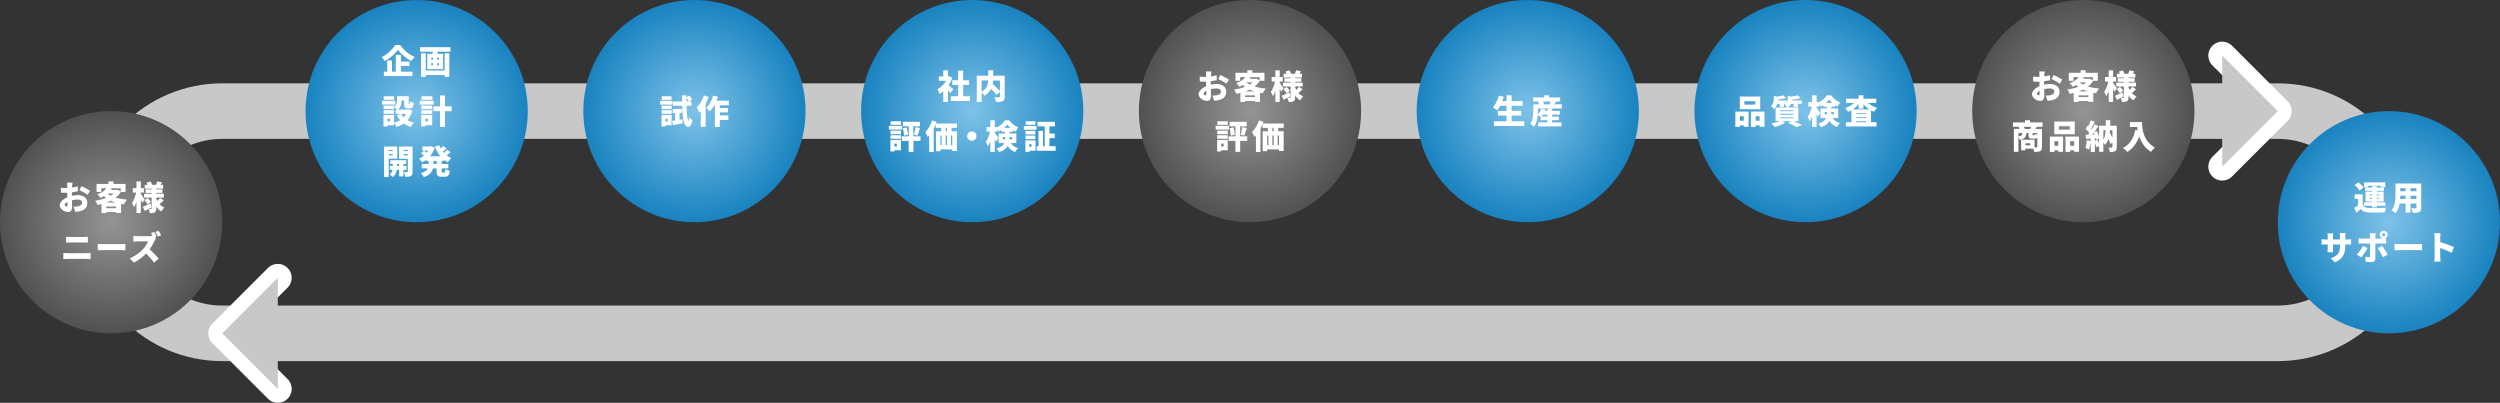 <?xml version="1.0" encoding="UTF-8"?><svg id="Layer_2" xmlns="http://www.w3.org/2000/svg" xmlns:xlink="http://www.w3.org/1999/xlink" viewBox="0 0 900 145"><rect x="0" y="0" width="900" height="145" fill="#333333" stroke="none"/><defs><style>.cls-1{fill:#fff;}.cls-2{fill:url(#_名称未設定グラデーション_179-4);}.cls-3{fill:url(#_名称未設定グラデーション_179-3);}.cls-4{stroke:#fff;stroke-linecap:round;stroke-linejoin:round;stroke-width:10px;}.cls-4,.cls-5{fill:none;}.cls-5{stroke:#c8c8c8;stroke-width:20px;}.cls-6{fill:url(#_名称未設定グラデーション_55-2);}.cls-7{fill:url(#_名称未設定グラデーション_179-2);}.cls-8{fill:#c8c8c8;}.cls-9{fill:url(#_名称未設定グラデーション_55-3);}.cls-10{fill:url(#_名称未設定グラデーション_55);}.cls-11{fill:url(#_名称未設定グラデーション_179);}.cls-12{fill:url(#_名称未設定グラデーション_179-6);}.cls-13{fill:url(#_名称未設定グラデーション_179-5);}</style><radialGradient id="_名称未設定グラデーション_179" cx="150" cy="40" fx="150" fy="40" r="40" gradientUnits="userSpaceOnUse"><stop offset="0" stop-color="#7ec2e8"/><stop offset="1" stop-color="#1983c0"/></radialGradient><radialGradient id="_名称未設定グラデーション_55" cx="40" cy="80" fx="40" fy="80" r="40" gradientUnits="userSpaceOnUse"><stop offset="0" stop-color="#949494"/><stop offset="1" stop-color="#515151"/></radialGradient><radialGradient id="_名称未設定グラデーション_179-2" cx="250" fx="250" xlink:href="#_名称未設定グラデーション_179"/><radialGradient id="_名称未設定グラデーション_179-3" cx="350" fx="350" xlink:href="#_名称未設定グラデーション_179"/><radialGradient id="_名称未設定グラデーション_55-2" cx="450" cy="40" fx="450" fy="40" xlink:href="#_名称未設定グラデーション_55"/><radialGradient id="_名称未設定グラデーション_179-4" cx="550" fx="550" xlink:href="#_名称未設定グラデーション_179"/><radialGradient id="_名称未設定グラデーション_179-5" cx="650" fx="650" xlink:href="#_名称未設定グラデーション_179"/><radialGradient id="_名称未設定グラデーション_55-3" cx="750" cy="40" fx="750" fy="40" xlink:href="#_名称未設定グラデーション_55"/><radialGradient id="_名称未設定グラデーション_179-6" cx="860" cy="80" fx="860" fy="80" xlink:href="#_名称未設定グラデーション_179"/></defs><g id="_05"><path class="cls-5" d="m80,120h740c22.09,0,40-17.91,40-40,0-22.09-17.91-40-40-40H80c-22.09,0-40,17.91-40,40s17.91,40,40,40"/><circle class="cls-11" cx="150" cy="40" r="40"/><path class="cls-1" d="m144.1,16.23c1.32,1.93,3.2,3.45,5.16,4.22-.44.46-.84,1.03-1.18,1.57-1.86-1.01-3.83-2.66-4.82-4.07-1,1.42-2.78,2.97-4.74,4.05-.23-.41-.73-1.05-1.12-1.42,2.09-1.02,3.99-2.89,4.87-4.37h1.82Zm.22,9.58h4.14v1.57h-10.27v-1.57h1.19v-4.04h1.72v4.04h1.37v-6.06h1.86v2.43h3.07v1.55h-3.07v2.08Z"/><path class="cls-1" d="m162.14,16.99v1.62h-4.63v.75h2.01v5.52h-5.7v-5.52h1.92v-.75h-4.52v-1.62h10.91Zm-2.08,2.18h1.69v8.53h-1.69v-.68h-6.78v.68h-1.69v-8.53h1.69v6.2h6.78v-6.2Zm-4.82,2.29h.65v-.7h-.65v.7Zm0,2.02h.65v-.71h-.65v.71Zm2.79-2.71h-.66v.7h.66v-.7Zm0,2h-.66v.71h.66v-.71Z"/><path class="cls-1" d="m142.33,37.65h-4.81v-1.36h4.81v1.36Zm6.1,2.16c-.36,1.44-.95,2.58-1.74,3.48.68.38,1.46.7,2.31.9-.38.35-.89,1.06-1.13,1.5-.96-.29-1.79-.7-2.52-1.22-.77.52-1.64.92-2.63,1.22-.17-.42-.55-1.08-.86-1.46v.86h-2.35v.43h-1.46v-4.16h3.81v2.78c.8-.2,1.54-.49,2.16-.88-.46-.52-.86-1.12-1.2-1.76l1.5-.48h-1.85v-1.56h.49c-.28-.29-.76-.7-1.08-.9v.74h-3.79v-1.3h3.79v.42c.96-.7,1.06-1.59,1.06-2.37v-1.43h4.2v2.55c0,.36.01.4.11.4h.13c.12,0,.17-.16.19-1.14.3.25.97.5,1.4.61-.14,1.55-.54,1.99-1.42,1.99h-.64c-1.09,0-1.42-.44-1.42-1.83v-1.06h-.92c-.01,1.12-.24,2.45-1.3,3.31h3.69l.3-.06,1.14.41Zm-6.54,1.15h-3.79v-1.3h3.79v1.3Zm-.02-5.01h-3.73v-1.29h3.73v1.29Zm-1.49,6.76h-.86v1.02h.86v-1.02Zm3.99-1.69c.24.44.55.85.94,1.22.35-.36.64-.77.86-1.22h-1.8Z"/><path class="cls-1" d="m156.11,37.65h-5.03v-1.36h5.03v1.36Zm-.52,7.44h-2.46v.43h-1.5v-4.16h3.96v3.73Zm-3.91-7.08h3.95v1.3h-3.95v-1.3Zm0,1.66h3.95v1.3h-3.95v-1.3Zm3.97-3.72h-3.9v-1.29h3.9v1.29Zm-2.52,6.76v1.02h.94v-1.02h-.94Zm9.44-2.69h-2.4v5.67h-1.77v-5.67h-2.36v-1.73h2.36v-3.93h1.77v3.93h2.4v1.73Z"/><path class="cls-1" d="m139.93,57.13v6.57h-1.7v-10.96h4.8v4.39h-3.09Zm0-3.18v.41h1.46v-.41h-1.46Zm1.46,1.96v-.44h-1.46v.44h1.46Zm3.83,5.21v2.38h-1.52v-2.38h-.84c-.13.83-.55,1.96-1.5,2.61-.24-.3-.76-.75-1.1-.98.65-.4.97-1.07,1.1-1.63h-1.03v-1.4h1.1v-.68h-.95v-1.36h5.73v1.36h-1v.68h1.16v1.4h-1.16Zm-1.52-1.4v-.68h-.79v.68h.79Zm4.83,2.04c0,.83-.13,1.29-.61,1.58-.49.29-1.13.34-2.05.32-.05-.47-.28-1.27-.5-1.72.46.02,1.03.02,1.21.02s.24-.07.24-.24v-4.56h-3.17v-4.42h4.88v9.01Zm-3.23-7.8v.41h1.51v-.41h-1.51Zm1.51,1.99v-.48h-1.51v.48h1.51Z"/><path class="cls-1" d="m159,57.91v1.12h2.4v1.59h-2.4v.94c0,.48.04.54.32.54h.66c.28,0,.34-.23.38-1.27.37.28,1.08.56,1.56.67-.17,1.62-.61,2.13-1.76,2.13h-1.18c-1.46,0-1.81-.52-1.81-2.06v-.95h-1.3c-.29,1.25-1.12,2.42-3.27,3.13-.22-.4-.74-1.08-1.1-1.39,1.45-.43,2.16-1.06,2.49-1.74h-2.16v-1.59h2.46v-1.12h-.88v-.36c-.47.35-.96.65-1.49.9-.23-.4-.71-1-1.06-1.31.62-.26,1.21-.62,1.75-1.07-.29-.28-.71-.62-1.03-.89l1.09-.9c.29.2.67.48.97.73.2-.25.38-.52.55-.79h-2.13v-1.49h2.99l.3-.06,1.16.53c-.38,1.19-.96,2.21-1.7,3.06h3.73c-.83-.98-1.46-2.17-1.96-3.51l1.57-.44c.14.4.31.78.52,1.14.31-.3.62-.64.84-.91l1.31.91c-.47.41-.96.82-1.4,1.14.12.16.25.31.4.46.41-.36.84-.79,1.14-1.14l1.27.89c-.46.41-.96.82-1.43,1.15.5.37,1.06.7,1.66.94-.41.35-.95,1.04-1.21,1.51-.48-.23-.94-.5-1.34-.82v.34h-.91Zm-1.82,0h-1.15v1.12h1.15v-1.12Z"/><circle class="cls-10" cx="40" cy="80" r="40"/><path class="cls-1" d="m25.97,66.89l-.04.61c.74-.1,1.48-.24,2.07-.41l.04,1.8c-.66.14-1.43.26-2.16.35-.01.25-.01.5-.01.77v.47c.76-.17,1.51-.25,2.11-.25,1.9,0,3.47.97,3.47,2.75,0,1.4-.65,2.55-2.7,3.07-.56.12-1.1.17-1.63.22l-.66-1.88c.58,0,1.1-.01,1.5-.08.92-.16,1.6-.6,1.6-1.33s-.6-1.14-1.6-1.14c-.66,0-1.38.1-2.05.26.02.9.05,1.74.05,2.11,0,1.69-.6,2.11-1.46,2.11-1.29,0-3-1.05-3-2.43,0-1.08,1.2-2.21,2.71-2.87-.01-.31-.01-.62-.01-.94v-.68c-.19.01-.36.01-.52.01-.86,0-1.34-.01-1.75-.06l-.04-1.75c.73.08,1.3.08,1.73.08.18,0,.37,0,.58-.01v-.76c0-.25-.05-.95-.08-1.18h1.99c-.05.23-.11.85-.13,1.16Zm-2.05,7.42c.18,0,.35-.05.35-.47,0-.23-.01-.64-.02-1.13-.6.34-.96.73-.96,1.07,0,.29.41.53.64.53Zm8.49-5.65l-.86,1.48c-.56-.44-2.25-1.38-2.99-1.71l.78-1.42c.96.44,2.4,1.21,3.07,1.66Z"/><path class="cls-1" d="m43.5,69.11c-.47.79-1.09,1.47-1.84,2.05,1.19.36,2.57.6,4.04.72-.38.41-.88,1.2-1.12,1.69-.34-.05-.67-.1-1-.16v3.26h-1.8v-.32h-3.54v.36h-1.7v-3.24c-.48.12-.97.22-1.46.31-.16-.46-.52-1.16-.82-1.55,1.39-.19,2.75-.52,3.92-.97-.26-.2-.52-.41-.77-.64-.37.22-.78.43-1.22.62-.23-.41-.77-1.03-1.14-1.31,1.6-.55,2.64-1.32,3.26-2.15h-1.85v1.31h-1.7v-2.88h4.28v-.91h1.8v.91h4.37v2.88h-1.73Zm-1.7,5.83v-.61h-3.54v.61h3.54Zm-.29-2.03c-.58-.18-1.12-.4-1.62-.64-.48.24-.97.44-1.5.64h3.12Zm-2.77-3.2c.34.28.72.52,1.14.74.4-.24.74-.5,1.04-.78h-2.14l-.05.04Zm.55-1.91l1.01.2c-.1.13-.19.26-.29.38h2.09l.29-.07,1.06.62v-1.14h-4.15Z"/><path class="cls-1" d="m51.19,73.03c-.12-.31-.3-.72-.49-1.15v4.82h-1.57v-3.92c-.26.72-.55,1.36-.89,1.85-.14-.47-.5-1.14-.74-1.55.66-.91,1.22-2.42,1.51-3.74h-1.21v-1.61h1.33v-2.42h1.57v2.42h1.1v1.61h-1.1v.4c.32.44,1.18,1.76,1.37,2.06l-.88,1.24Zm7.74-.86c-.49.48-1.04.97-1.49,1.33.47.52,1.04.94,1.73,1.21-.35.32-.85.97-1.09,1.42-.74-.42-1.34-1.03-1.82-1.76v.68c0,.73-.12,1.14-.55,1.39-.44.25-1.02.29-1.79.29-.05-.44-.24-1.1-.43-1.51-.47.26-.92.52-1.34.73l-.74-1.46c.7-.29,1.71-.79,2.71-1.28l.44,1.4c-.34.19-.7.4-1.06.6.34.02.76.02.89.02.14,0,.19-.06.19-.19v-3.9h-2.71v-1.4h2.71v-.29h-2.18v-1.28h2.18v-.26h-2.48v-1.36h1.06c-.11-.26-.24-.54-.37-.77l1.37-.46c.25.37.52.86.64,1.22h1.36c.18-.4.36-.9.46-1.26l1.74.4c-.2.31-.38.6-.55.86h.91v1.36h-2.43v.26h2.19v1.28h-2.19v.29h2.69v1.4h-2.69v.42c.11.28.23.55.37.8.36-.35.74-.78,1-1.12l1.31.92Zm-5.82,1.39c-.2-.41-.7-1.04-1.1-1.5l1.18-.78c.42.42.94,1.01,1.18,1.42l-1.25.86Z"/><path class="cls-1" d="m24.45,91.14h6.72c.43,0,1.01-.04,1.45-.08v2.22c-.47-.05-1.08-.08-1.45-.08h-6.72c-.49,0-1.16.04-1.64.08v-2.22c.5.04,1.15.08,1.64.08Zm.89-5.83h4.87c.5,0,1.07-.04,1.42-.08v2.11c-.36-.01-.98-.05-1.42-.05h-4.86c-.48,0-1.12.02-1.55.05v-2.11c.47.06,1.12.08,1.54.08Z"/><path class="cls-1" d="m37.27,87.89h6.37c.54,0,1.13-.06,1.48-.08v2.29c-.31-.01-.98-.07-1.48-.07h-6.37c-.68,0-1.58.04-2.08.07v-2.29c.48.04,1.49.08,2.08.08Z"/><path class="cls-1" d="m56.41,85.11l-.67.29.43.31c-.11.16-.36.58-.49.88-.4.89-1.03,2.09-1.81,3.17,1.16,1.01,2.6,2.53,3.26,3.35l-1.67,1.45c-.77-1.09-1.79-2.24-2.87-3.29-1.26,1.31-2.83,2.52-4.4,3.27l-1.51-1.57c1.94-.71,3.84-2.18,4.91-3.37.78-.89,1.43-1.94,1.68-2.71h-3.73c-.54,0-1.2.07-1.54.1v-2.06c.42.06,1.19.1,1.54.1h4.01c.54,0,1.06-.07,1.34-.16-.17-.32-.36-.66-.54-.94l1.13-.46c.31.47.76,1.26.94,1.64Zm1.61-.43l-1.13.48c-.24-.49-.64-1.2-.95-1.66l1.13-.46c.31.46.74,1.22.95,1.63Z"/><circle class="cls-7" cx="250" cy="40" r="40"/><path class="cls-1" d="m242.08,37.65h-4.44v-1.36h4.44v1.36Zm-.29,7.44h-2.22v.43h-1.42v-4.16h3.63v3.73Zm-3.6-7.08h3.62v1.3h-3.62v-1.3Zm0,1.66h3.62v1.3h-3.62v-1.3Zm3.55-3.72h-3.51v-1.29h3.51v1.29Zm-2.17,6.76v1.02h.78v-1.02h-.78Zm6.13.22l.11,1.43c-1.2.25-2.48.5-3.53.71l-.34-1.58c.32-.04.7-.1,1.09-.14v-2.66h-.86v-1.48h3.25v1.48h-.78v2.42l1.06-.17Zm1.48-4.85c.07,3.14.32,5.42.65,5.45.13,0,.2-.5.24-1.38.25.38.95.89,1.2,1.06-.35,2.11-1.06,2.51-1.52,2.5-1.52-.04-2.02-2.78-2.18-7.62h-3.31v-1.57h3.27c-.01-.7-.02-1.44-.02-2.21h1.66v.68s1.07-.54,1.07-.54c.35.43.76,1.02.92,1.44l-1.16.62h.91v1.57h-1.72Zm.71-1.57c-.14-.36-.44-.88-.74-1.31v1.31h.74Z"/><path class="cls-1" d="m255.13,34.89c-.3.8-.67,1.63-1.1,2.43v8.36h-1.76v-5.66c-.17.2-.34.38-.5.56-.16-.43-.64-1.44-.94-1.88,1.04-1.04,2.04-2.7,2.61-4.35l1.69.54Zm4.01,3v1h2.93v1.58h-2.93v1.08h3.08v1.62h-3.08v2.53h-1.8v-7.81h-.23c-.48.86-1,1.63-1.52,2.23-.28-.32-.95-.95-1.32-1.22,1.04-1.06,1.98-2.78,2.51-4.5l1.68.44c-.16.47-.34.94-.54,1.39h4.47v1.66h-3.25Z"/><circle class="cls-3" cx="350" cy="40" r="40"/><path class="cls-1" d="m342.12,33.52c-.22-.3-.52-.68-.83-1.07v4.26h-1.73v-3.87c-.42.37-.85.7-1.28.96-.14-.47-.55-1.34-.8-1.68,1.24-.64,2.4-1.76,3.14-3.03h-2.67v-1.57h1.62v-2.19h1.73v2.19h.26l.3-.06.97.64c-.34.9-.79,1.76-1.33,2.54.58.47,1.44,1.24,1.68,1.48l-1.06,1.42Zm7.05,1.13v1.71h-6.86v-1.71h2.63v-4.07h-2.12v-1.68h2.12v-3.47h1.8v3.47h2.13v1.68h-2.13v4.07h2.43Z"/><path class="cls-1" d="m361.68,34.8c0,.88-.18,1.34-.73,1.62-.55.28-1.32.3-2.39.3-.06-.48-.32-1.27-.56-1.71.62.04,1.43.04,1.66.04.22-.01.3-.07.3-.28v-1.61l-1.27.98c-.4-.6-1.14-1.43-1.89-2.2-.47.94-1.22,1.81-2.38,2.51-.2-.31-.65-.79-1.03-1.14v3.41h-1.75v-9.45h4.11v-1.97h1.8v1.97h4.14v7.53Zm-8.3-1.79c1.91-1.04,2.29-2.66,2.35-4.04h-2.35v4.04Zm4.15-4.04c-.02.41-.07.82-.14,1.24.85.79,1.93,1.81,2.57,2.58v-3.81h-2.42Z"/><path class="cls-1" d="m324.81,46.65h-4.81v-1.36h4.81v1.36Zm-.46,7.44h-2.35v.43h-1.46v-4.16h3.81v3.73Zm-3.77-7.08h3.79v1.3h-3.79v-1.3Zm0,1.66h3.79v1.3h-3.79v-1.3Zm3.77-3.72h-3.73v-1.29h3.73v1.29Zm-2.35,6.76v1.02h.86v-1.02h-.86Zm9.38-1h-2.55v3.97h-1.71v-3.97h-2.48v-1.64h2.48v-3.6h-2.1v-1.62h6.16v1.62h-2.35v3.6h2.55v1.64Zm-4.97-4.84c.24.85.43,1.94.48,2.67l-1.46.32c-.01-.73-.19-1.86-.4-2.71l1.38-.29Zm2.58,2.65c.24-.76.48-1.91.58-2.76l1.64.32c-.3,1.01-.61,2.06-.89,2.76l-1.33-.32Z"/><path class="cls-1" d="m342.55,46.02v1.24h1.94v7.09h-1.68v-.56h-4.26v.64h-1.6v-7.16h1.86v-1.24h-1.96v-1.32c-.22.5-.46,1-.71,1.49v8.52h-1.63v-5.99c-.17.2-.34.4-.5.58-.14-.41-.6-1.34-.88-1.76,1-1.01,1.94-2.6,2.5-4.2l1.57.5c-.07.2-.16.42-.24.62h7.57v1.56h-1.99Zm-3.99,6.27h.43v-3.53h-.43v3.53Zm1.88-3.53v3.53h.47v-3.53h-.47Zm.47-2.75h-.46v1.24h.46v-1.24Zm1.91,2.75h-.46v3.53h.46v-3.53Z"/><path class="cls-1" d="m351.52,49c0,.92-.76,1.68-1.68,1.68s-1.68-.75-1.68-1.68.76-1.68,1.68-1.68,1.68.75,1.68,1.68Z"/><path class="cls-1" d="m363.91,51.49c.7,1.13,1.55,1.52,2.59,1.82-.4.36-.82.94-1,1.44-1.09-.42-1.99-.98-2.73-2.18-.54.89-1.48,1.69-3.12,2.21-.16-.35-.65-1.02-.92-1.29,1.7-.52,2.48-1.22,2.83-1.99h-2.06v-3.47h2.34v-.58h-1.32v-.65c-.32.22-.65.42-.98.58-.1-.26-.26-.6-.44-.9v.86h-.98v.38c.31.42,1.13,1.69,1.3,1.98l-.88,1.34c-.1-.3-.25-.68-.42-1.08v4.74h-1.61v-3.81c-.25.68-.54,1.3-.86,1.76-.16-.47-.52-1.15-.77-1.57.67-.92,1.25-2.42,1.55-3.74h-1.27v-1.61h1.36v-2.42h1.61v2.42h.98c1.12-.55,2.13-1.55,2.67-2.41h1.57c.83,1.13,2,2.1,3.25,2.53-.32.42-.66,1.04-.89,1.54-.3-.14-.61-.32-.91-.53v.59h-1.39v.58h2.48v3.47h-1.97Zm-2.07-1.32v-.84h-.84v.84h.84Zm1.88-4.14c-.44-.4-.84-.83-1.12-1.22-.28.41-.66.83-1.1,1.22h2.22Zm-.32,3.3v.84h.92v-.84h-.92Z"/><path class="cls-1" d="m368.6,45.34h4.55v1.36h-4.55v-1.36Zm4.21,8.92h-2.22v.43h-1.45v-4.16h3.67v3.73Zm-.11-5.87h-3.51v-1.29h3.51v1.29Zm-3.51.41h3.51v1.29h-3.51v-1.29Zm3.54-3.86h-3.47v-1.29h3.47v1.29Zm-2.14,6.94v1.02h.74v-1.02h-.74Zm9.43.76v1.64h-6.81v-1.64h.65v-5.52h1.62v5.52h.61v-7.15h-2.58v-1.64h6.27v1.64h-1.98v2.59h1.91v1.64h-1.91v2.92h2.22Z"/><circle class="cls-6" cx="450" cy="40" r="40"/><path class="cls-1" d="m435.97,26.89l-.04.61c.74-.1,1.48-.24,2.07-.41l.04,1.8c-.66.14-1.43.26-2.16.35-.01.25-.01.5-.01.77v.47c.76-.17,1.51-.25,2.11-.25,1.9,0,3.47.97,3.47,2.75,0,1.4-.65,2.55-2.7,3.07-.56.12-1.1.17-1.63.22l-.66-1.88c.58,0,1.1-.01,1.5-.08.92-.16,1.6-.6,1.6-1.33s-.6-1.14-1.6-1.14c-.66,0-1.38.1-2.05.26.02.9.05,1.74.05,2.11,0,1.69-.6,2.11-1.46,2.11-1.29,0-3-1.05-3-2.43,0-1.08,1.2-2.21,2.71-2.87-.01-.31-.01-.62-.01-.94v-.68c-.19.01-.36.01-.52.01-.86,0-1.34-.01-1.75-.06l-.04-1.75c.73.08,1.3.08,1.73.08.18,0,.37,0,.58-.01v-.76c0-.25-.05-.95-.08-1.18h1.99c-.05.23-.11.85-.13,1.16Zm-2.05,7.42c.18,0,.35-.05.35-.47,0-.23-.01-.64-.02-1.13-.6.34-.96.73-.96,1.07,0,.29.41.53.64.53Zm8.49-5.65l-.86,1.48c-.56-.44-2.25-1.38-2.99-1.71l.78-1.42c.96.44,2.4,1.21,3.07,1.66Z"/><path class="cls-1" d="m453.5,29.11c-.47.79-1.09,1.47-1.84,2.05,1.19.36,2.57.6,4.04.72-.38.41-.88,1.2-1.12,1.69-.34-.05-.67-.1-1-.16v3.26h-1.8v-.32h-3.54v.36h-1.7v-3.24c-.48.12-.97.22-1.46.31-.16-.46-.52-1.16-.82-1.55,1.39-.19,2.75-.52,3.92-.97-.26-.2-.52-.41-.77-.64-.37.22-.78.43-1.22.62-.23-.41-.77-1.03-1.14-1.31,1.6-.55,2.64-1.32,3.26-2.15h-1.85v1.31h-1.7v-2.88h4.28v-.91h1.8v.91h4.37v2.88h-1.73Zm-1.7,5.83v-.61h-3.54v.61h3.54Zm-.29-2.03c-.58-.18-1.12-.4-1.62-.64-.48.24-.97.44-1.5.64h3.12Zm-2.77-3.2c.34.28.72.52,1.14.74.4-.24.74-.5,1.04-.78h-2.14l-.05.04Zm.55-1.91l1.01.2c-.1.13-.19.26-.29.38h2.09l.29-.07,1.06.62v-1.14h-4.15Z"/><path class="cls-1" d="m461.19,33.03c-.12-.31-.3-.72-.49-1.15v4.82h-1.57v-3.92c-.26.72-.55,1.36-.89,1.85-.14-.47-.5-1.14-.74-1.55.66-.91,1.22-2.42,1.51-3.74h-1.21v-1.61h1.33v-2.42h1.57v2.42h1.1v1.61h-1.1v.4c.32.44,1.18,1.76,1.37,2.06l-.88,1.24Zm7.74-.86c-.49.48-1.04.97-1.49,1.33.47.52,1.04.94,1.73,1.21-.35.32-.85.97-1.09,1.42-.74-.42-1.34-1.03-1.82-1.76v.68c0,.73-.12,1.14-.55,1.39-.44.25-1.02.29-1.79.29-.05-.44-.24-1.1-.43-1.51-.47.26-.92.52-1.34.73l-.74-1.46c.7-.29,1.71-.79,2.71-1.28l.44,1.4c-.34.19-.7.4-1.06.6.34.02.76.02.89.02.14,0,.19-.06.19-.19v-3.9h-2.71v-1.4h2.71v-.29h-2.18v-1.28h2.18v-.26h-2.48v-1.36h1.06c-.11-.26-.24-.54-.37-.77l1.37-.46c.25.37.52.86.64,1.22h1.36c.18-.4.36-.9.46-1.26l1.74.4c-.2.31-.38.6-.55.86h.91v1.36h-2.43v.26h2.19v1.28h-2.19v.29h2.69v1.4h-2.69v.42c.11.28.23.55.37.8.36-.35.74-.78,1-1.12l1.31.92Zm-5.82,1.39c-.2-.41-.7-1.04-1.1-1.5l1.18-.78c.42.42.94,1.01,1.18,1.42l-1.25.86Z"/><path class="cls-1" d="m442.44,46.65h-4.81v-1.36h4.81v1.36Zm-.46,7.44h-2.35v.43h-1.46v-4.16h3.81v3.73Zm-3.77-7.08h3.79v1.3h-3.79v-1.3Zm0,1.66h3.79v1.3h-3.79v-1.3Zm3.77-3.72h-3.73v-1.29h3.73v1.29Zm-2.35,6.76v1.02h.86v-1.02h-.86Zm9.38-1h-2.55v3.97h-1.71v-3.97h-2.48v-1.64h2.48v-3.6h-2.1v-1.62h6.16v1.62h-2.35v3.6h2.55v1.64Zm-4.97-4.84c.24.85.43,1.94.48,2.67l-1.46.32c-.01-.73-.19-1.86-.4-2.71l1.38-.29Zm2.58,2.65c.24-.76.48-1.91.58-2.76l1.64.32c-.3,1.01-.61,2.06-.89,2.76l-1.33-.32Z"/><path class="cls-1" d="m460.17,46.02v1.24h1.94v7.09h-1.68v-.56h-4.26v.64h-1.6v-7.16h1.86v-1.24h-1.96v-1.32c-.22.5-.46,1-.71,1.49v8.52h-1.63v-5.99c-.17.2-.34.4-.5.58-.14-.41-.6-1.34-.88-1.76,1-1.01,1.94-2.6,2.49-4.2l1.57.5c-.07.2-.16.42-.24.62h7.57v1.56h-1.99Zm-3.99,6.27h.43v-3.53h-.43v3.53Zm1.88-3.53v3.53h.47v-3.53h-.47Zm.47-2.75h-.46v1.24h.46v-1.24Zm1.91,2.75h-.46v3.53h.46v-3.53Z"/><circle class="cls-2" cx="550" cy="40" r="40"/><path class="cls-1" d="m548.74,43.67v1.7h-10.91v-1.7h4.53v-2.06h-3.11v-1.68h3.11v-1.83h-2.3c-.34.62-.68,1.19-1.04,1.63-.35-.3-1.13-.82-1.57-1.06.92-.98,1.69-2.63,2.1-4.25l1.81.41c-.14.53-.32,1.04-.53,1.56h1.54v-2.09h1.82v2.09h3.92v1.7h-3.92v1.83h3.44v1.68h-3.44v2.06h4.56Z"/><path class="cls-1" d="m553.65,39.56c0,.48-.01,1.03-.07,1.61.58-.54,1.04-1.32,1.29-2.09l1.55.36c-.06.17-.12.32-.19.49h.83v-.78h1.71v.78h2.77v1.32h-2.77v.71h2.42v1.31h-2.42v.79h3.37v1.43h-8.37v-1.43h3.29v-.79h-2.4v-1.16c-.29-.22-.76-.49-1.1-.67-.14,1.47-.5,3.09-1.31,4.23-.26-.31-1-.92-1.34-1.12,1-1.45,1.08-3.56,1.08-5v-1.99h2.1c-.08-.32-.22-.7-.36-1l.1-.02h-1.9v-1.46h3.99v-.78h1.75v.78h3.98v1.46h-1.44c-.23.37-.46.72-.65,1.02h2.69v1.49h-8.6v.52Zm1.85,1.69c-.17.26-.35.5-.54.71h2.1v-.71h-1.56Zm.01-4.71c.16.34.29.7.34.97l-.18.05h2.18c.11-.3.23-.67.31-1.02h-2.65Z"/><circle class="cls-13" cx="650" cy="40" r="40"/><path class="cls-1" d="m624.73,40.17h4.76v5.48h-1.74v-.53h-1.38v.58h-1.64v-5.53Zm8.96-.85h-7.36v-4.56h7.36v4.56Zm-7.32,2.52v1.62h1.38v-1.62h-1.38Zm5.53-5.41h-3.9v1.24h3.9v-1.24Zm3.32,3.74v5.48h-1.75v-.53h-1.46v.58h-1.67v-5.53h4.88Zm-1.75,3.29v-1.62h-1.46v1.62h1.46Z"/><path class="cls-1" d="m645.63,43.61c1.13.46,2.39.98,3.13,1.37l-2.06.76c-.62-.41-1.82-1.02-2.99-1.49l1.14-.64h-3.2l1.09.49c-1,.67-2.57,1.3-3.8,1.64-.31-.35-.91-.97-1.29-1.27,1.07-.18,2.23-.5,3.05-.86h-1.48v-4.92h4.14c-.23-.35-.66-.8-.96-1,.17-.11.32-.22.44-.32h-.62v1.1h-1.54v-1.1h-.85c-.2.67-.56,1.35-1.16,1.91-.23-.34-.78-.88-1.13-1.08.9-.82,1.03-1.81,1.03-2.61v-1.04l1.04.25c.88-.12,1.76-.3,2.35-.49l1.03,1.01c-.85.26-1.93.43-2.93.53,0,.1-.01.19-.01.29h3.13v.88c.32-.44.38-.9.38-1.34v-1.12l1.1.25c.95-.12,1.9-.29,2.52-.49l1.03,1.01c-.92.28-2.09.44-3.15.54,0,.1-.01.18-.01.28h3.59v1.25h-1.38v1.1h-1.55v-1.1h-.98c-.2.47-.54.93-1.06,1.32h3.73v4.92h-1.78Zm-4.74-3.57h4.75v-.34h-4.75v.34Zm0,1.28h4.75v-.34h-4.75v.34Zm0,1.29h4.75v-.35h-4.75v.35Z"/><path class="cls-1" d="m659.77,42.49c.7,1.13,1.55,1.52,2.59,1.82-.4.36-.82.94-1,1.44-1.09-.42-1.99-.98-2.73-2.18-.54.89-1.48,1.69-3.12,2.21-.16-.35-.65-1.02-.92-1.29,1.7-.52,2.48-1.22,2.83-1.99h-2.06v-3.47h2.34v-.58h-1.32v-.65c-.32.22-.65.42-.98.58-.1-.26-.26-.6-.44-.9v.86h-.98v.38c.31.42,1.13,1.69,1.3,1.98l-.88,1.34c-.1-.3-.25-.68-.42-1.08v4.74h-1.61v-3.81c-.25.68-.54,1.3-.86,1.76-.16-.47-.52-1.15-.77-1.57.67-.92,1.25-2.42,1.55-3.74h-1.27v-1.61h1.36v-2.42h1.61v2.42h.98c1.12-.55,2.13-1.55,2.67-2.41h1.57c.83,1.13,2,2.1,3.25,2.53-.32.42-.66,1.04-.89,1.54-.3-.14-.61-.32-.91-.53v.59h-1.39v.58h2.48v3.47h-1.97Zm-2.07-1.32v-.84h-.84v.84h.84Zm1.88-4.14c-.44-.4-.84-.83-1.12-1.22-.28.41-.66.83-1.1,1.22h2.22Zm-.32,3.3v.84h.92v-.84h-.92Z"/><path class="cls-1" d="m672.4,37.04c.89.78,2.09,1.42,3.37,1.79-.37.32-.86.97-1.12,1.4-.37-.13-.72-.3-1.07-.48v4.25h1.96v1.52h-11.02v-1.52h1.98v-4.29c-.38.2-.78.4-1.19.55-.24-.4-.72-1.02-1.08-1.34,1.23-.38,2.41-1.07,3.26-1.87h-2.87v-1.5h4.49v-1.23h1.73v1.23h4.59v1.5h-3.03Zm.58,2.36c-.8-.5-1.54-1.14-2.14-1.85v1.56h-1.73v-1.61c-.6.73-1.32,1.38-2.12,1.89h5.98Zm-1.19,1.4h-3.59v.26h3.59v-.26Zm-3.59,1.71h3.59v-.28h-3.59v.28Zm3.59,1.48v-.3h-3.59v.3h3.59Z"/><circle class="cls-9" cx="750" cy="40" r="40"/><path class="cls-1" d="m735.97,26.89l-.04.61c.74-.1,1.48-.24,2.07-.41l.04,1.8c-.66.14-1.43.26-2.16.35-.01.25-.01.5-.01.77v.47c.76-.17,1.51-.25,2.11-.25,1.9,0,3.47.97,3.47,2.75,0,1.4-.65,2.55-2.7,3.07-.56.12-1.1.17-1.63.22l-.66-1.88c.58,0,1.1-.01,1.5-.08.92-.16,1.6-.6,1.6-1.33s-.6-1.14-1.6-1.14c-.66,0-1.38.1-2.05.26.02.9.05,1.74.05,2.11,0,1.69-.6,2.11-1.46,2.11-1.29,0-3-1.05-3-2.43,0-1.08,1.2-2.21,2.71-2.87-.01-.31-.01-.62-.01-.94v-.68c-.19.01-.36.01-.52.01-.86,0-1.34-.01-1.75-.06l-.04-1.75c.73.08,1.3.08,1.73.08.18,0,.37,0,.58-.01v-.76c0-.25-.05-.95-.08-1.18h1.99c-.05.23-.11.85-.13,1.16Zm-2.05,7.42c.18,0,.35-.05.35-.47,0-.23-.01-.64-.02-1.13-.6.34-.96.73-.96,1.07,0,.29.41.53.64.53Zm8.49-5.65l-.86,1.48c-.56-.44-2.25-1.38-2.99-1.71l.78-1.42c.96.44,2.4,1.21,3.07,1.66Z"/><path class="cls-1" d="m753.5,29.11c-.47.79-1.09,1.47-1.84,2.05,1.19.36,2.57.6,4.04.72-.38.41-.88,1.2-1.12,1.69-.34-.05-.67-.1-1-.16v3.26h-1.8v-.32h-3.54v.36h-1.7v-3.24c-.48.12-.97.22-1.46.31-.16-.46-.52-1.16-.82-1.55,1.39-.19,2.75-.52,3.92-.97-.26-.2-.52-.41-.77-.64-.37.22-.78.43-1.22.62-.23-.41-.77-1.03-1.14-1.31,1.6-.55,2.64-1.32,3.26-2.15h-1.85v1.31h-1.7v-2.88h4.28v-.91h1.8v.91h4.37v2.88h-1.73Zm-1.7,5.83v-.61h-3.54v.61h3.54Zm-.29-2.03c-.58-.18-1.12-.4-1.62-.64-.48.24-.97.44-1.5.64h3.12Zm-2.77-3.2c.34.28.72.52,1.14.74.4-.24.74-.5,1.04-.78h-2.14l-.05.04Zm.55-1.91l1.01.2c-.1.13-.19.26-.29.38h2.09l.29-.07,1.06.62v-1.14h-4.15Z"/><path class="cls-1" d="m761.19,33.03c-.12-.31-.3-.72-.49-1.15v4.82h-1.57v-3.92c-.26.72-.55,1.36-.89,1.85-.14-.47-.5-1.14-.74-1.55.66-.91,1.22-2.42,1.51-3.74h-1.21v-1.61h1.33v-2.42h1.57v2.42h1.1v1.61h-1.1v.4c.32.44,1.18,1.76,1.37,2.06l-.88,1.24Zm7.74-.86c-.49.48-1.04.97-1.49,1.33.47.52,1.04.94,1.73,1.21-.35.32-.85.97-1.09,1.42-.74-.42-1.34-1.03-1.82-1.76v.68c0,.73-.12,1.14-.55,1.39-.44.25-1.02.29-1.79.29-.05-.44-.24-1.1-.43-1.51-.47.26-.92.52-1.34.73l-.74-1.46c.7-.29,1.71-.79,2.71-1.28l.44,1.4c-.34.19-.7.4-1.06.6.34.02.76.02.89.02.14,0,.19-.06.19-.19v-3.9h-2.71v-1.4h2.71v-.29h-2.18v-1.28h2.18v-.26h-2.48v-1.36h1.06c-.11-.26-.24-.54-.37-.77l1.37-.46c.25.37.52.86.64,1.22h1.36c.18-.4.36-.9.46-1.26l1.74.4c-.2.31-.38.6-.55.86h.91v1.36h-2.43v.26h2.19v1.28h-2.19v.29h2.69v1.4h-2.69v.42c.11.28.23.55.37.8.36-.35.74-.78,1-1.12l1.31.92Zm-5.82,1.39c-.2-.41-.7-1.04-1.1-1.5l1.18-.78c.42.42.94,1.01,1.18,1.42l-1.25.86Z"/><path class="cls-1" d="m733.27,45.66c-.17.29-.32.54-.46.75h2.31v6.48c0,.79-.16,1.26-.67,1.52-.53.26-1.2.3-2.12.3-.05-.32-.19-.78-.35-1.18h-2.83v.6h-1.54v-3.84h4.83v2.78c.32.01.61.01.73.01.19,0,.26-.06.26-.23v-3.25c-.22.24-.52.32-.95.32h-.82c-1.19,0-1.43-.38-1.43-1.5v-.54h-.71c-.1,1.28-.48,2.08-2.36,2.48-.08-.25-.3-.62-.52-.9v5.19h-1.65v-8.26h2.03c-.08-.25-.19-.53-.29-.75h-2.07v-1.57h4.35v-.78h1.8v.78h4.49v1.57h-2.05Zm-6.6,3.48c1.1-.2,1.31-.58,1.36-1.24h-1.36v1.24Zm4.21-2.72c.12-.23.25-.5.35-.75h-2.59c.12.25.23.53.3.75h1.94Zm.01,5.15h-1.74v.72h1.74v-.72Zm2.55-3.66h-1.7v.52c0,.28.02.3.19.3h.37c.17,0,.22-.08.25-.6.19.14.55.29.89.38v-.6Z"/><path class="cls-1" d="m737.95,49.17h4.76v5.48h-1.74v-.53h-1.38v.58h-1.64v-5.53Zm8.96-.85h-7.36v-4.56h7.36v4.56Zm-7.32,2.52v1.62h1.38v-1.62h-1.38Zm5.53-5.41h-3.9v1.24h3.9v-1.24Zm3.32,3.74v5.48h-1.75v-.53h-1.46v.58h-1.67v-5.53h4.88Zm-1.75,3.29v-1.62h-1.46v1.62h1.46Z"/><path class="cls-1" d="m762.02,52.97c0,.74-.12,1.19-.58,1.44-.46.26-1.07.3-1.92.3-.05-.44-.25-1.16-.47-1.58.46.04,1.02.02,1.19.02.16,0,.22-.05.22-.22v-1.68l-.65.65c-.18-.52-.46-1.17-.78-1.86-.28.8-.67,1.51-1.22,2.1-.12-.22-.36-.5-.6-.74v3.26h-1.54v-2.04l-1.04.37c-.1-.46-.29-1.09-.48-1.69v3.39h-1.51v-3.5c-.12,1-.35,2-.62,2.66-.3-.19-.95-.49-1.31-.62.31-.7.48-1.77.55-2.77l1.38.24v-.77l-1.67.11-.14-1.5.91-.04c.14-.18.29-.37.43-.58-.35-.53-.88-1.14-1.34-1.59l.82-1.2.22.2c.31-.66.61-1.42.79-2.03l1.5.55c-.44.84-.92,1.76-1.34,2.43.08.1.17.2.24.3.38-.64.73-1.27,1-1.83l1.4.64c-.46.7-.98,1.46-1.51,2.18l.92-.38c.31.56.61,1.24.82,1.83v-3.75h2.4c.01-.62.01-1.29.01-1.99h1.62c0,.7-.01,1.36-.02,1.99h2.34v7.69Zm-7.94-4.54c-.1-.22-.19-.44-.29-.65-.18.24-.36.47-.53.68l.82-.04Zm1.09,1.93c.17.43.36.94.5,1.39v-1.85l-1.01.44c-.02-.17-.06-.35-.12-.54l-.4.02v.86l1.02-.34Zm2.04,0c.53-.92.73-2.09.82-3.48h-.82v3.48Zm2.39-3.48c-.02.3-.05.6-.08.88.34.59.66,1.22.95,1.8v-2.67h-.86Z"/><path class="cls-1" d="m771.13,43.94c0,2.36.35,6.69,4.63,9.19-.4.31-1.1,1.09-1.4,1.54-2.28-1.37-3.55-3.48-4.23-5.57-.91,2.51-2.33,4.4-4.26,5.59-.32-.37-1.14-1.1-1.6-1.43,2.42-1.2,3.83-3.48,4.44-6.52l.86.16c-.07-.41-.12-.8-.16-1.18h-2.65v-1.78h4.37Z"/><circle class="cls-12" cx="860" cy="80" r="40"/><path class="cls-1" d="m850.59,73.79c.4.74,1.13,1.06,2.25,1.1,1.5.07,4.39.04,6.18-.12-.19.4-.46,1.2-.54,1.69-1.57.08-4.13.11-5.66.04-1.35-.06-2.25-.37-2.96-1.28-.46.44-.92.86-1.54,1.38l-.8-1.74c.44-.26.94-.6,1.4-.95v-2.35h-1.25v-1.61h2.91v3.84Zm-1.15-5.19c-.32-.58-1.12-1.4-1.76-1.99l1.33-.98c.66.53,1.49,1.31,1.87,1.87l-1.44,1.1Zm4.5,5.47h-2.95v-1.24h2.95v-.26h-2.36v-3.6h2.36v-.28h-2.52v-1.18h2.52v-.48h1.69v.48h2.6v1.18h-2.6v.28h2.48v3.6h-2.48v.26h3.14v1.24h-3.14v.59h-1.69v-.59Zm-1.38-6.7h-1.52v-1.7h7.65v1.7h-1.61v-.49h-4.52v.49Zm.49,2.93h.89v-.29h-.89v.29Zm.89,1.25v-.29h-.89v.29h.89Zm1.69-1.54v.29h.94v-.29h-.94Zm.94,1.25h-.94v.29h.94v-.29Z"/><path class="cls-1" d="m871.65,74.75c0,.86-.18,1.32-.71,1.58-.55.28-1.3.31-2.36.3-.06-.47-.32-1.22-.55-1.67.59.05,1.37.04,1.58.04s.3-.07.3-.28v-1.44h-2.13v3.25h-1.76v-3.25h-2.16c-.23,1.31-.68,2.59-1.52,3.49-.28-.32-1-.91-1.38-1.13,1.31-1.43,1.4-3.59,1.4-5.28v-4.28h9.29v8.66Zm-5.64-3.11v-1.19h-1.93c0,.37-.01.77-.04,1.19h1.97Zm-1.93-3.9v1.09h1.93v-1.09h-1.93Zm5.83,0h-2.13v1.09h2.13v-1.09Zm0,3.9v-1.19h-2.13v1.19h2.13Z"/><path class="cls-1" d="m840.59,94.44l-1.56-1.46c2.4-.79,3.37-1.83,3.37-4.54v-.43h-2.52v1.45c0,.59.04,1.05.06,1.35h-2.03c.04-.3.07-.77.07-1.35v-1.45h-.86c-.65,0-1.01.02-1.36.05v-1.97c.28.05.71.13,1.36.13h.86v-1c0-.4-.04-.78-.08-1.2h2.06c-.04.29-.08.7-.08,1.21v.98h2.52v-1.13c0-.49-.02-.89-.07-1.19h2.06c-.04.31-.08.7-.08,1.19v1.13h.64c.7,0,1.03-.02,1.45-.1v1.92c-.34-.04-.76-.04-1.44-.04h-.65v.38c0,2.84-.73,4.75-3.72,6.06Z"/><path class="cls-1" d="m850.01,92.68l-1.57-1.07c.8-.78,1.73-2.04,2.23-3.08l1.66.78c-.58,1.08-1.68,2.67-2.31,3.37Zm8.12-9.62c.79,0,1.43.64,1.43,1.43,0,.7-.49,1.27-1.15,1.4.22-.01.43-.04.59-.06v1.89c-.41-.04-.94-.05-1.28-.05h-2.59v5.45c0,.73-.46,1.22-1.38,1.22-.72,0-1.42-.02-2.09-.11l-.18-1.79c.5.1,1.02.13,1.31.13s.41-.1.42-.41c.01-.34.01-3.96.01-4.5h-2.88c-.36,0-.89.01-1.24.05v-1.91c.37.05.86.1,1.24.1h2.88v-.8c0-.34-.06-.92-.11-1.15h2.15c-.04.17-.13.84-.13,1.16v.79h2.58c.1,0,.19,0,.3-.01-.73-.06-1.3-.67-1.3-1.42,0-.79.64-1.43,1.43-1.43Zm1.46,8.58l-1.7.94c-.54-1.08-1.37-2.51-1.92-3.24l1.58-.86c.6.77,1.56,2.29,2.04,3.17Zm-1.46-6.56c.32,0,.59-.26.59-.59s-.26-.59-.59-.59-.59.26-.59.59.26.59.59.59Z"/><path class="cls-1" d="m864.1,87.89h6.37c.54,0,1.13-.06,1.48-.08v2.29c-.31-.01-.98-.07-1.48-.07h-6.37c-.68,0-1.58.04-2.08.07v-2.29c.48.04,1.49.08,2.08.08Z"/><path class="cls-1" d="m876.47,85.51c0-.48-.05-1.1-.14-1.56h2.27c-.05.46-.12.98-.12,1.56v1.64c1.62.47,3.95,1.32,4.95,1.81l-.83,2.03c-1.21-.62-2.85-1.26-4.13-1.71v3.08c0,.32.07,1.27.13,1.81h-2.28c.08-.52.14-1.32.14-1.81v-6.85Z"/><polyline class="cls-4" points="100 140 80 120 100 100"/><polygon class="cls-8" points="100 140 80 120 100 100 100 140"/><polyline class="cls-4" points="800 20 820 40 800 60"/><polygon class="cls-8" points="800 20 820 40 800 60 800 20"/></g></svg>
